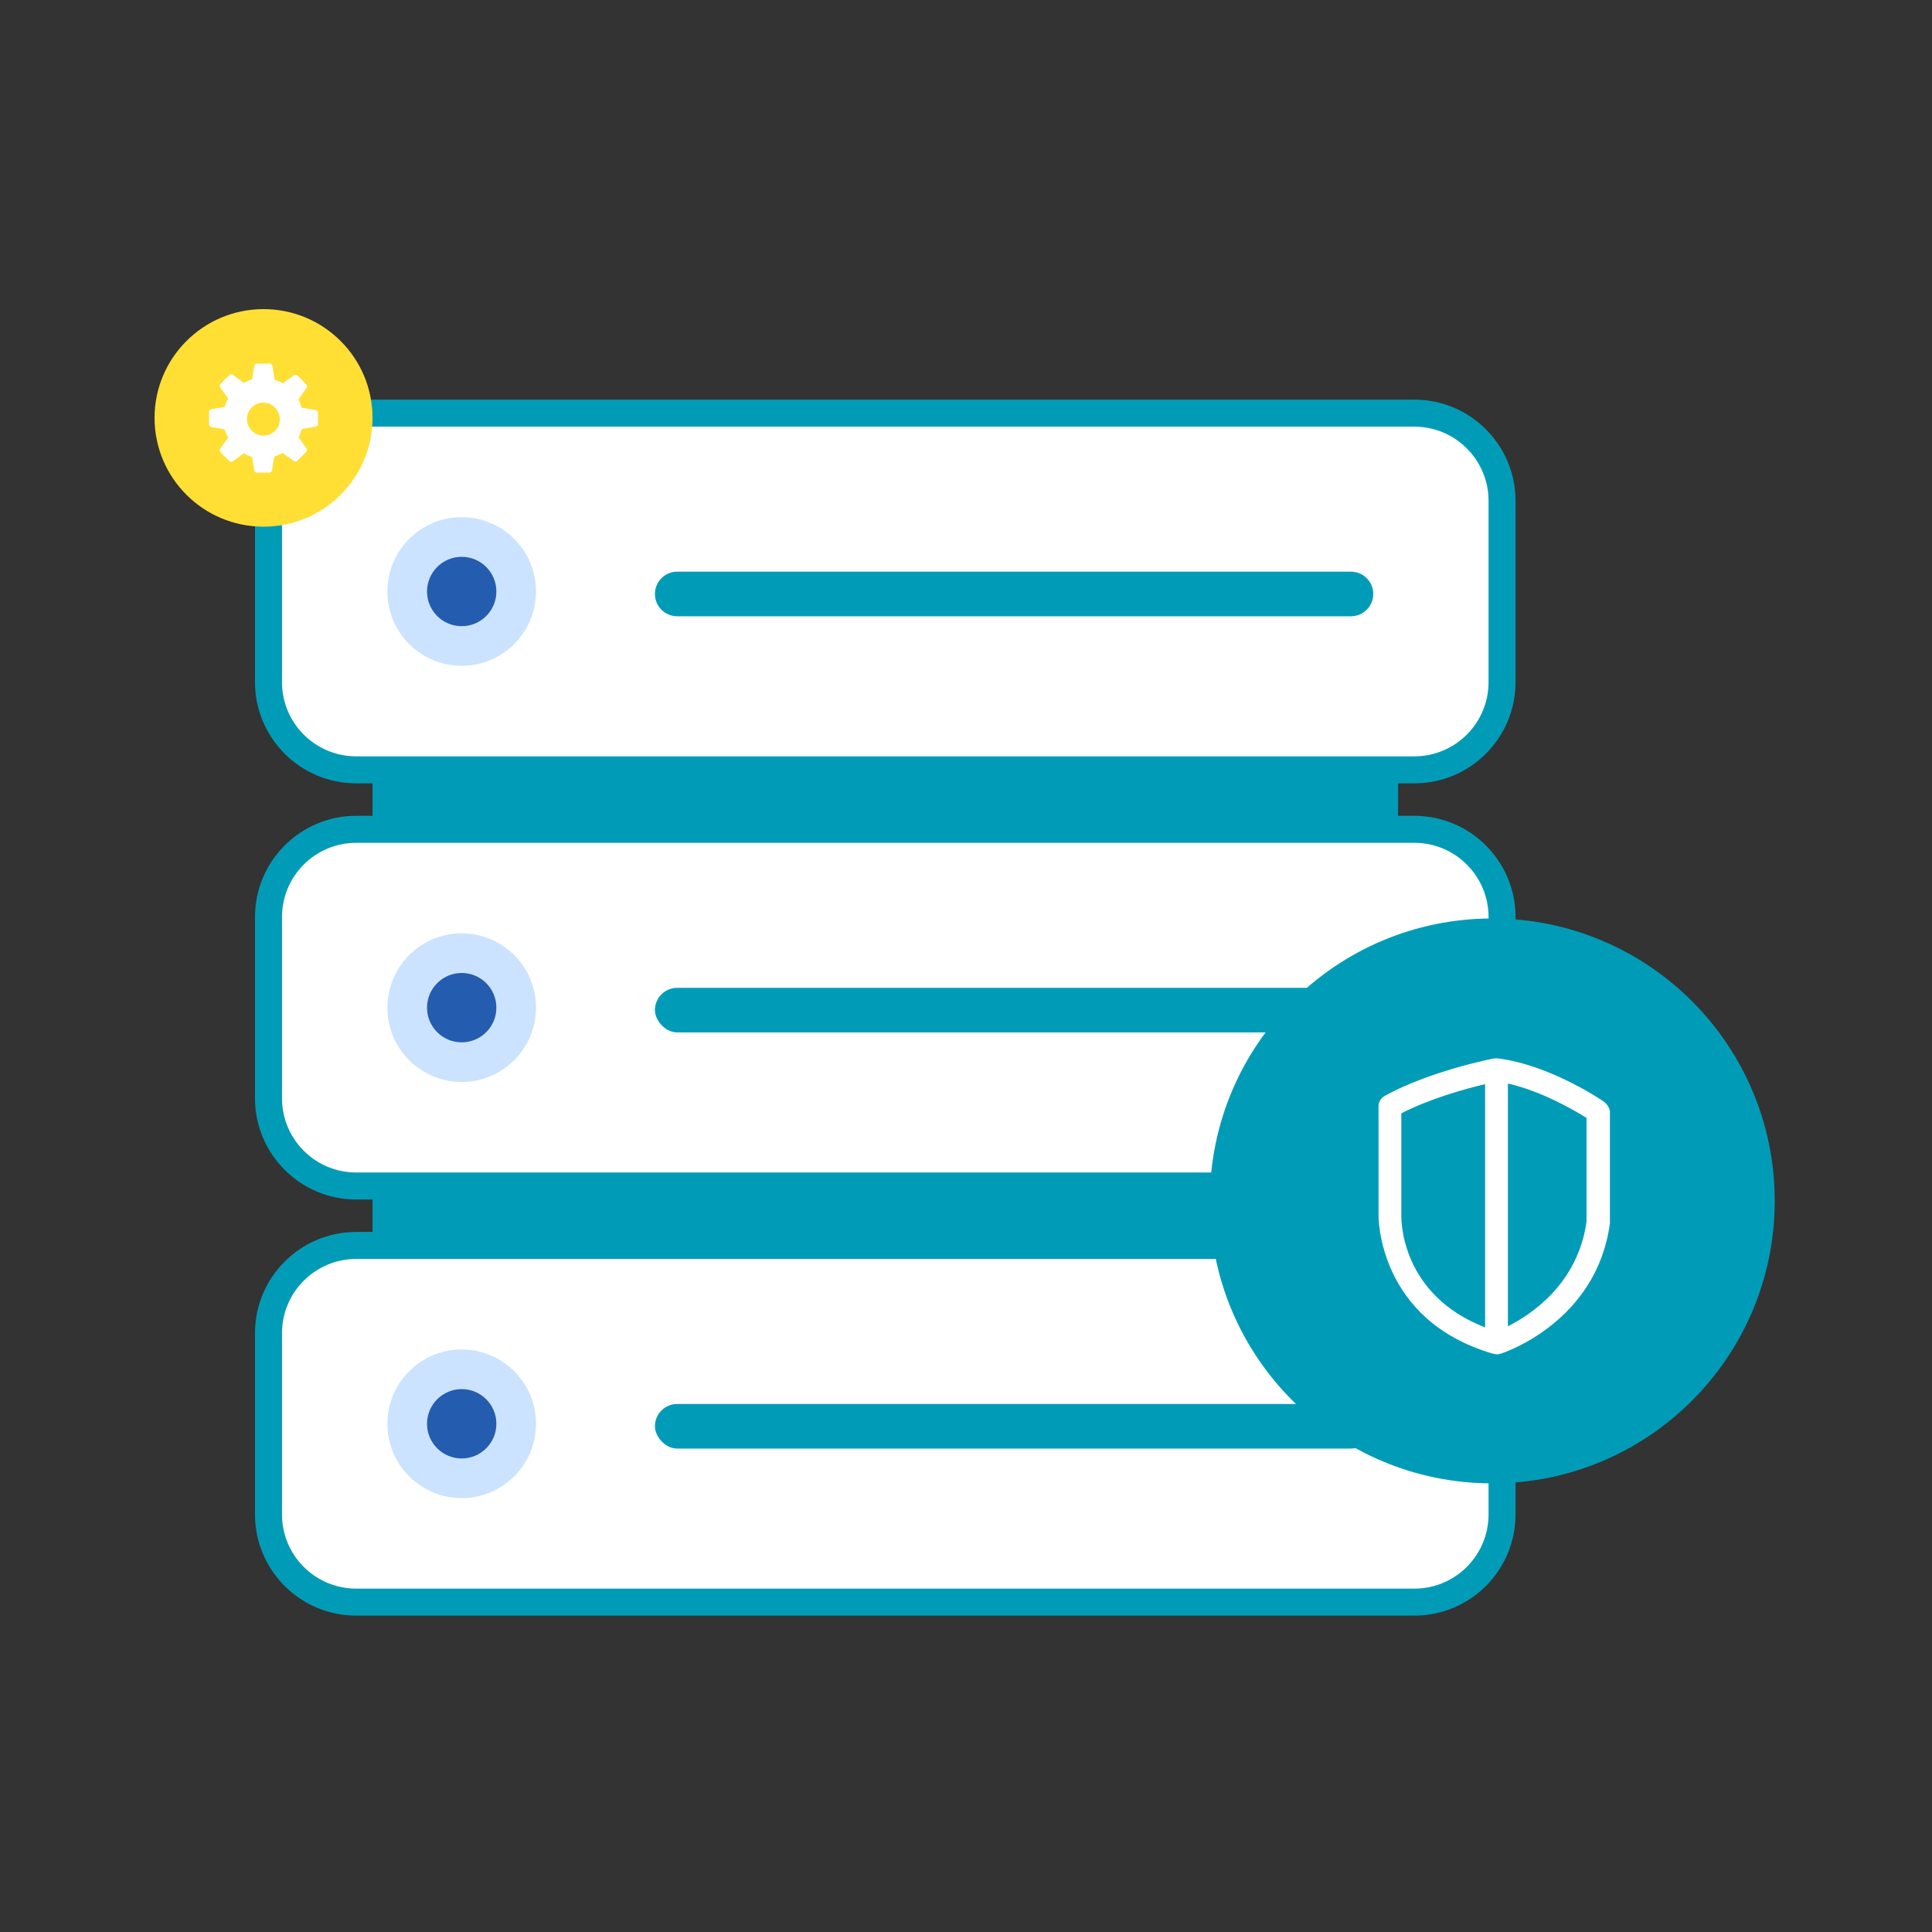 <svg width="80" height="80" viewBox="0 0 80 80" fill="none" xmlns="http://www.w3.org/2000/svg">
<rect x="0" y="0" width="80" height="80" fill="#333333" stroke="none"/>
<path d="M15.426 21.583C15.426 20.811 16.052 20.185 16.823 20.185H56.492C57.264 20.185 57.89 20.811 57.89 21.583V60.636C57.89 61.408 57.264 62.034 56.492 62.034H16.823C16.052 62.034 15.426 61.408 15.426 60.636V21.583Z" fill="#009CB7"/>
<path d="M11.117 20.741C11.117 18.734 12.744 17.107 14.751 17.107H58.563C60.57 17.107 62.197 18.734 62.197 20.741V28.244C62.197 30.25 60.57 31.878 58.563 31.878H14.751C12.744 31.878 11.117 30.25 11.117 28.244V20.741Z" fill="white"/>
<path fill-rule="evenodd" clip-rule="evenodd" d="M10.559 20.742C10.559 18.426 12.436 16.549 14.752 16.549H58.563C60.879 16.549 62.756 18.426 62.756 20.742V28.244C62.756 30.559 60.879 32.437 58.563 32.437H14.752C12.436 32.437 10.559 30.559 10.559 28.244V20.742ZM14.752 17.667C13.053 17.667 11.677 19.043 11.677 20.742V28.244C11.677 29.942 13.053 31.319 14.752 31.319H58.563C60.262 31.319 61.638 29.942 61.638 28.244V20.742C61.638 19.043 60.262 17.667 58.563 17.667H14.752Z" fill="#009CB7"/>
<path d="M22.195 24.492C22.195 26.192 20.817 27.57 19.118 27.57C17.419 27.57 16.041 26.192 16.041 24.492C16.041 22.793 17.419 21.415 19.118 21.415C20.817 21.415 22.195 22.793 22.195 24.492Z" fill="#CBE3FF"/>
<path d="M20.554 24.493C20.554 25.286 19.911 25.929 19.118 25.929C18.325 25.929 17.682 25.286 17.682 24.493C17.682 23.7 18.325 23.057 19.118 23.057C19.911 23.057 20.554 23.7 20.554 24.493Z" fill="#245CB0"/>
<path d="M27.119 24.595C27.119 24.085 27.532 23.672 28.042 23.672H55.941C56.451 23.672 56.864 24.085 56.864 24.595C56.864 25.105 56.451 25.518 55.941 25.518H28.042C27.532 25.518 27.119 25.105 27.119 24.595Z" fill="#009CB7"/>
<path d="M11.117 37.974C11.117 35.967 12.744 34.34 14.751 34.34H58.563C60.57 34.34 62.197 35.967 62.197 37.974V45.475C62.197 47.483 60.57 49.109 58.563 49.109H14.751C12.744 49.109 11.117 47.483 11.117 45.475V37.974Z" fill="white"/>
<path fill-rule="evenodd" clip-rule="evenodd" d="M10.559 37.974C10.559 35.658 12.436 33.781 14.752 33.781H58.563C60.879 33.781 62.756 35.658 62.756 37.974V45.476C62.756 47.791 60.879 49.669 58.563 49.669H14.752C12.436 49.669 10.559 47.791 10.559 45.476V37.974ZM14.752 34.899C13.053 34.899 11.677 36.276 11.677 37.974V45.476C11.677 47.174 13.053 48.551 14.752 48.551H58.563C60.262 48.551 61.638 47.174 61.638 45.476V37.974C61.638 36.276 60.262 34.899 58.563 34.899H14.752Z" fill="#009CB7"/>
<ellipse cx="19.118" cy="41.725" rx="3.077" ry="3.077" fill="#CBE3FF"/>
<ellipse cx="19.118" cy="41.725" rx="1.436" ry="1.436" fill="#245CB0"/>
<rect x="27.119" y="40.904" width="29.745" height="1.846" rx="0.923" fill="#009CB7"/>
<path d="M11.117 55.205C11.117 53.198 12.744 51.571 14.751 51.571H58.563C60.57 51.571 62.197 53.198 62.197 55.205V62.707C62.197 64.714 60.57 66.341 58.563 66.341H14.751C12.744 66.341 11.117 64.714 11.117 62.707V55.205Z" fill="white"/>
<path fill-rule="evenodd" clip-rule="evenodd" d="M10.559 55.205C10.559 52.89 12.436 51.012 14.752 51.012H58.563C60.879 51.012 62.756 52.89 62.756 55.205V62.708C62.756 65.023 60.879 66.9 58.563 66.9H14.752C12.436 66.9 10.559 65.023 10.559 62.708V55.205ZM14.752 52.13C13.053 52.13 11.677 53.507 11.677 55.205V62.708C11.677 64.406 13.053 65.782 14.752 65.782H58.563C60.262 65.782 61.638 64.406 61.638 62.708V55.205C61.638 53.507 60.262 52.13 58.563 52.13H14.752Z" fill="#009CB7"/>
<ellipse cx="19.118" cy="58.956" rx="3.077" ry="3.077" fill="#CBE3FF"/>
<ellipse cx="19.118" cy="58.956" rx="1.436" ry="1.436" fill="#245CB0"/>
<rect x="27.119" y="58.136" width="29.745" height="1.846" rx="0.923" fill="#009CB7"/>
<path d="M6.4 17.304C6.4 14.817 8.421 12.8 10.913 12.8C13.405 12.8 15.425 14.817 15.425 17.304C15.425 19.792 13.405 21.809 10.913 21.809C8.421 21.809 6.4 19.792 6.4 17.304Z" fill="#FFDF34"/>
<path d="M50.096 49.728C50.096 43.269 55.332 38.032 61.792 38.032C68.251 38.032 73.488 43.269 73.488 49.728C73.488 56.188 68.251 61.424 61.792 61.424C55.332 61.424 50.096 56.188 50.096 49.728Z" fill="#009CB7"/>
<path d="M66.427 45.626C66.332 45.555 64.161 44.086 62.014 43.825C62.014 43.825 62.014 43.825 61.99 43.825C61.967 43.825 61.967 43.825 61.943 43.825C61.919 43.825 61.896 43.825 61.872 43.825C61.754 43.849 59.206 44.346 57.318 45.389C57.176 45.484 57.082 45.626 57.082 45.792V50.319C57.082 50.367 57.035 54.657 61.825 56.056C61.825 56.056 61.825 56.056 61.849 56.056C61.896 56.056 61.919 56.079 61.967 56.079C62.014 56.079 62.061 56.079 62.108 56.056C62.108 56.056 62.108 56.056 62.132 56.056C62.297 56.008 66.12 54.728 66.663 50.651C66.663 50.628 66.663 50.604 66.663 50.58V46.006C66.639 45.863 66.545 45.721 66.427 45.626ZM58.026 50.367V46.1C59.229 45.484 60.693 45.081 61.495 44.892V54.965C58.002 53.614 58.026 50.509 58.026 50.367ZM65.695 50.58C65.341 53.14 63.43 54.42 62.439 54.918V44.868C63.831 45.176 65.2 45.982 65.695 46.29V50.58Z" fill="white"/>
<path d="M13.072 16.979L12.49 16.881C12.458 16.767 12.409 16.653 12.361 16.539L12.7 16.05C12.733 16.018 12.716 15.953 12.684 15.92L12.312 15.545C12.28 15.513 12.231 15.513 12.183 15.529L11.713 15.871C11.6 15.806 11.503 15.774 11.374 15.725L11.277 15.138C11.261 15.089 11.228 15.057 11.18 15.057H10.63C10.581 15.057 10.549 15.089 10.533 15.138L10.436 15.708C10.322 15.741 10.209 15.79 10.096 15.855L9.627 15.513C9.594 15.48 9.53 15.496 9.497 15.529L9.125 15.904C9.093 15.936 9.093 15.985 9.109 16.034L9.449 16.507C9.384 16.621 9.336 16.735 9.303 16.849L8.737 16.947C8.689 16.947 8.656 16.995 8.656 17.044V17.582C8.656 17.631 8.689 17.663 8.737 17.68L9.303 17.777C9.336 17.892 9.384 18.006 9.449 18.12L9.109 18.592C9.077 18.625 9.093 18.69 9.125 18.723L9.497 19.097C9.53 19.13 9.578 19.13 9.627 19.113L10.096 18.771C10.209 18.837 10.322 18.885 10.436 18.918L10.533 19.488C10.549 19.537 10.581 19.57 10.63 19.57H11.164C11.212 19.57 11.244 19.537 11.261 19.488L11.358 18.902C11.471 18.869 11.584 18.82 11.697 18.755L12.183 19.097C12.215 19.13 12.28 19.113 12.312 19.081L12.684 18.706C12.716 18.674 12.716 18.625 12.7 18.576L12.361 18.103C12.425 17.989 12.458 17.892 12.506 17.761L13.088 17.663C13.137 17.647 13.169 17.615 13.169 17.566V17.028C13.153 17.028 13.121 16.995 13.072 16.979ZM10.905 18.038C10.533 18.038 10.225 17.729 10.225 17.354C10.225 16.979 10.533 16.67 10.905 16.67C11.277 16.67 11.584 16.979 11.584 17.354C11.6 17.729 11.293 18.038 10.905 18.038Z" fill="white"/>
</svg>

